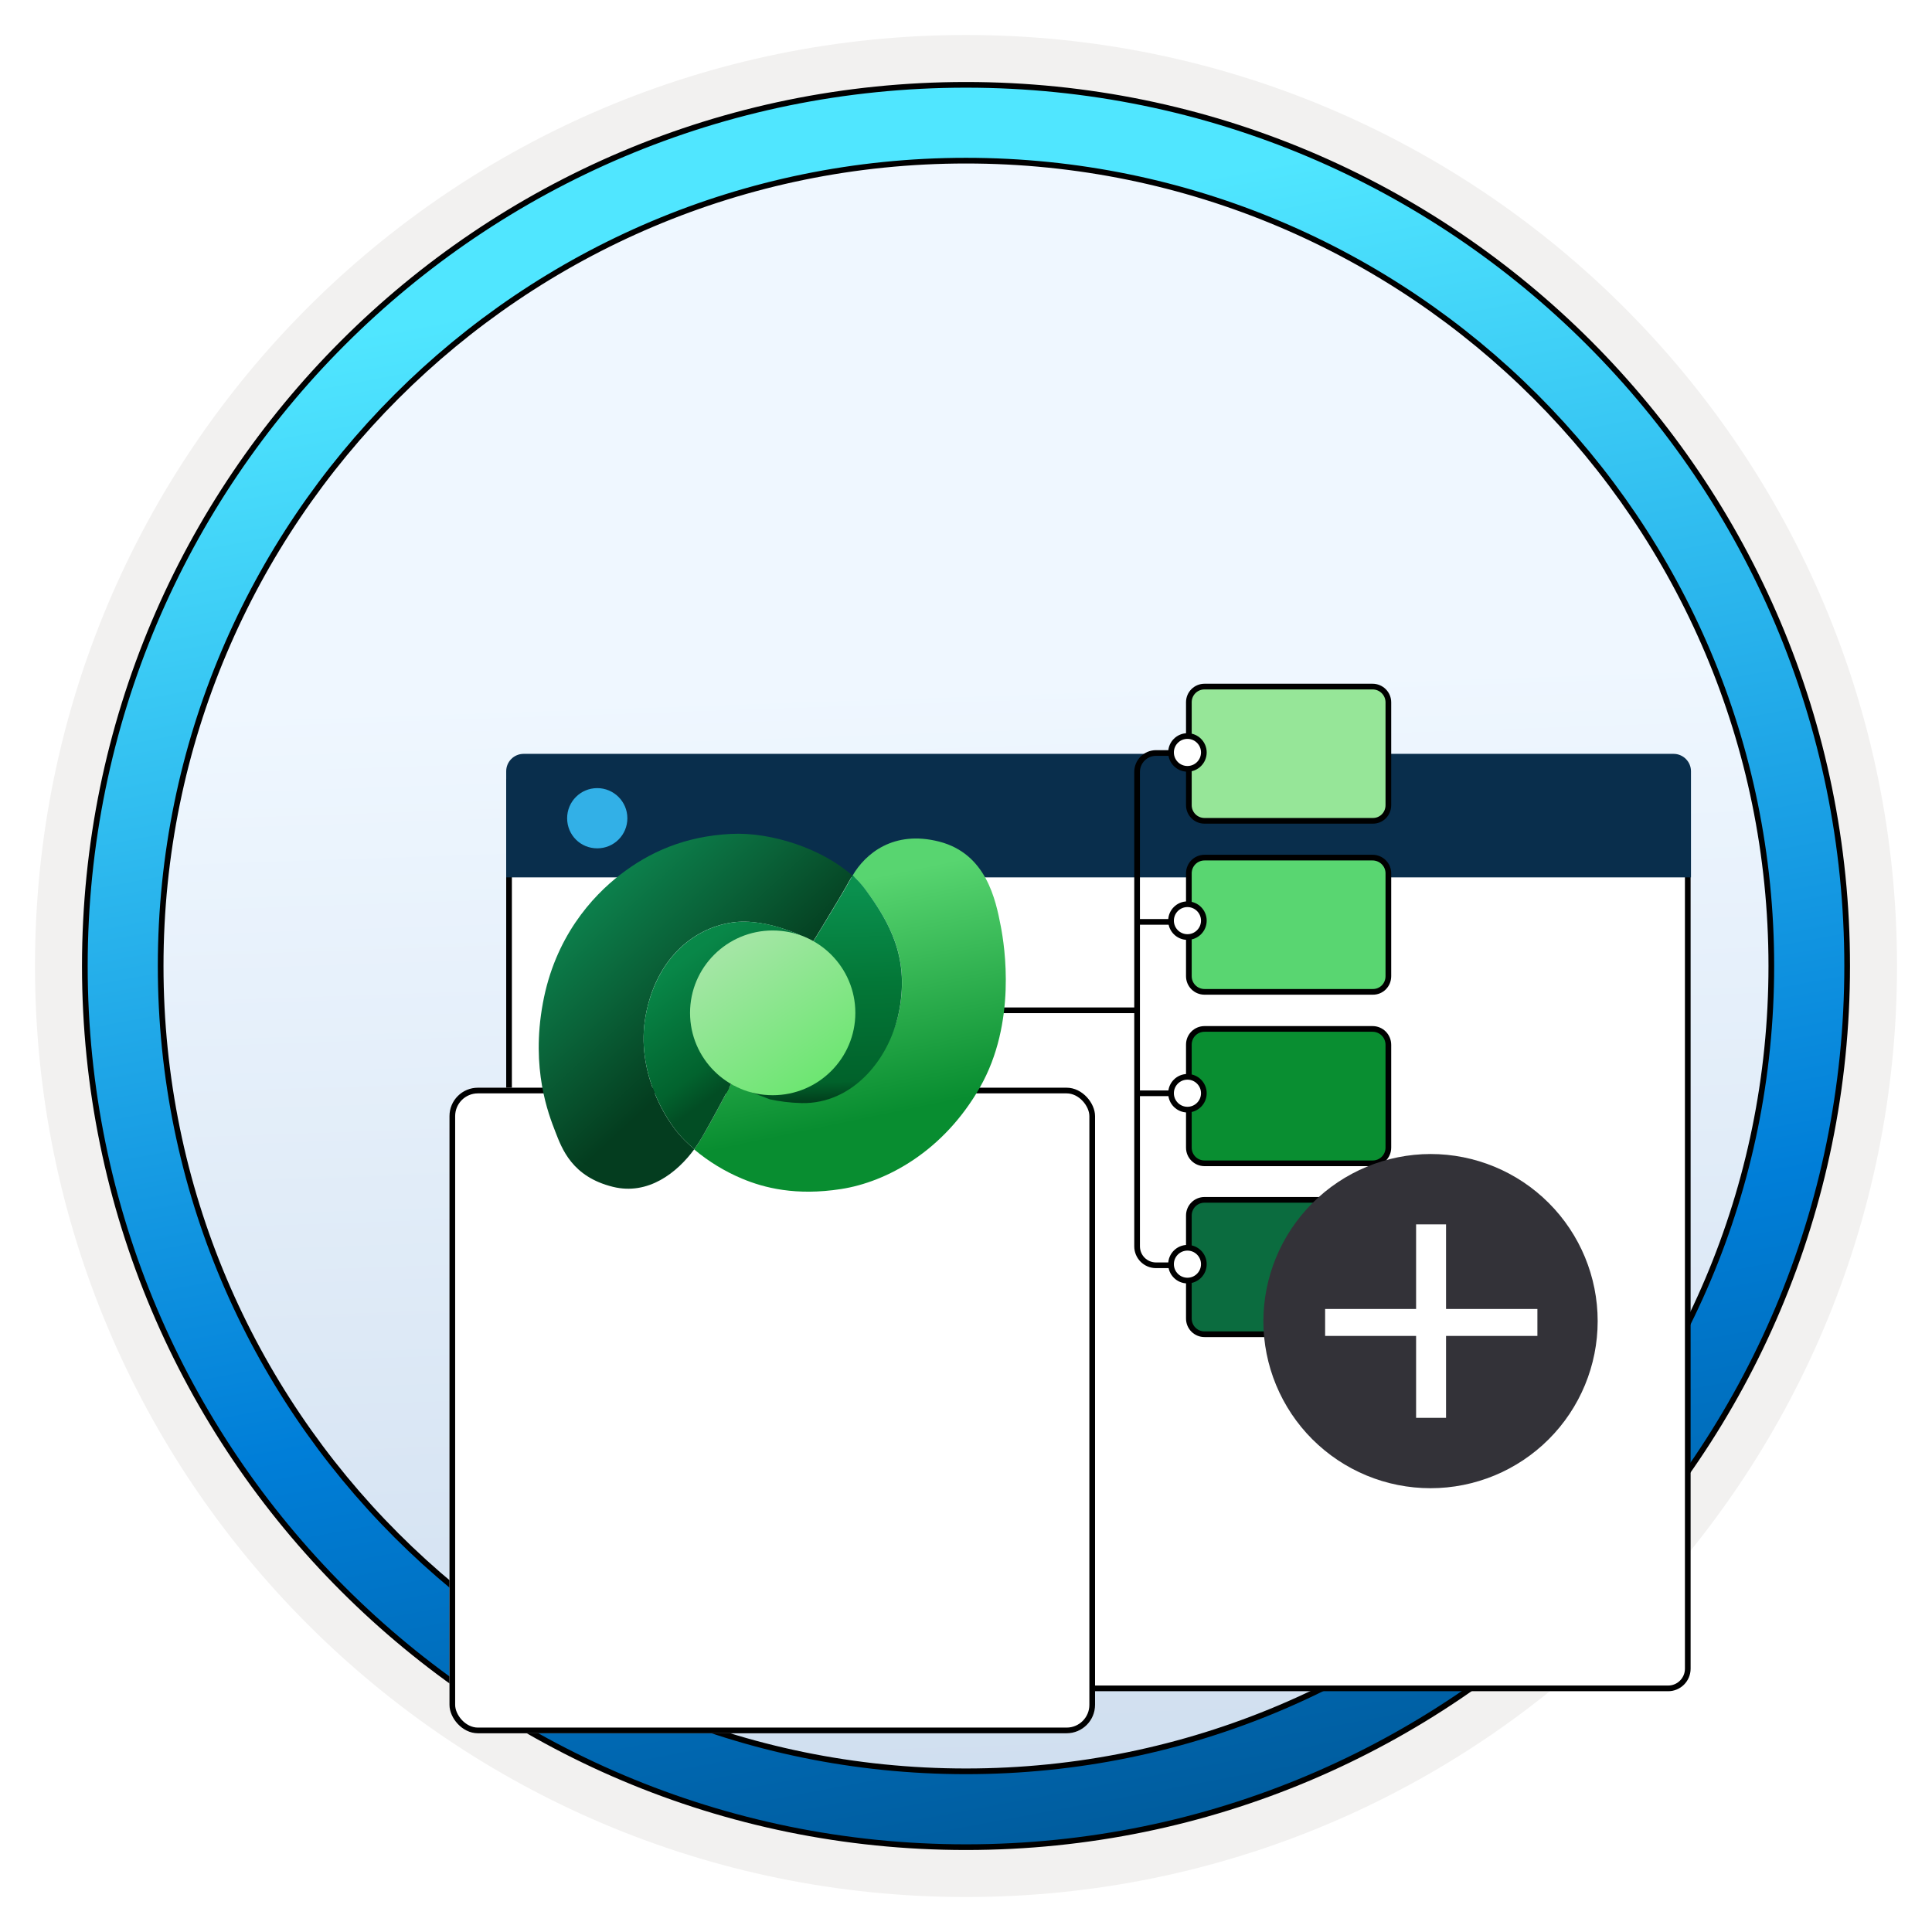 <svg width="102" height="102" viewBox="0 0 102 102" fill="none" xmlns="http://www.w3.org/2000/svg">
<path d="M51 97.351C25.403 97.351 4.649 76.606 4.649 51C4.649 25.393 25.403 4.649 51 4.649C76.597 4.649 97.351 25.403 97.351 51C97.351 76.597 76.597 97.351 51 97.351Z" fill="url(#paint0_linear_2278_1001)"/>
<path fill-rule="evenodd" clip-rule="evenodd" d="M96.45 51C96.45 76.102 76.102 96.45 51 96.45C25.899 96.45 5.55 76.102 5.55 51C5.55 25.899 25.899 5.55 51 5.55C76.102 5.55 96.45 25.899 96.45 51ZM51 1.847C78.151 1.847 100.153 23.849 100.153 51C100.153 78.151 78.141 100.154 51 100.154C23.849 100.154 1.847 78.142 1.847 51C1.847 23.849 23.849 1.847 51 1.847Z" fill="#F2F1F0"/>
<path d="M93.517 51C93.517 74.484 74.484 93.517 51 93.517C27.516 93.517 8.482 74.484 8.482 51C8.482 27.516 27.516 8.482 51 8.482C74.484 8.482 93.517 27.516 93.517 51ZM97.521 51C97.521 25.311 76.689 4.479 51 4.479C25.301 4.479 4.479 25.311 4.479 51C4.479 76.689 25.311 97.521 51 97.521C76.689 97.521 97.521 76.689 97.521 51Z" fill="url(#paint1_linear_2278_1001)" stroke="black" stroke-width="0.3" stroke-linejoin="round"/>
<g filter="url(#filter0_dddd_2278_1001)">
<path d="M81.068 75.138H20.913C20.335 75.138 19.875 74.678 19.875 74.1V27.28H82.106V74.1C82.106 74.669 81.645 75.138 81.068 75.138Z" fill="white" stroke="black" stroke-width="0.3"/>
<path d="M19.725 32.321H82.275V26.719C82.275 26.212 81.863 25.8 81.355 25.8H20.644C20.137 25.8 19.725 26.212 19.725 26.719V32.321V32.321Z" fill="#092E4C"/>
<path d="M24.532 30.788C25.413 30.788 26.122 30.08 26.122 29.199C26.122 28.318 25.403 27.609 24.532 27.609C23.651 27.609 22.942 28.318 22.942 29.199C22.942 30.08 23.642 30.788 24.532 30.788Z" fill="#32B0E7"/>
</g>
<line x1="50.224" y1="53.339" x2="59.992" y2="53.339" stroke="black" stroke-width="0.3"/>
<line x1="60.033" y1="48.671" x2="68.698" y2="48.671" stroke="black" stroke-width="0.3"/>
<line x1="60.033" y1="57.72" x2="68.698" y2="57.72" stroke="black" stroke-width="0.3"/>
<path d="M63.747 39.755H61.033C60.48 39.755 60.033 40.203 60.033 40.755V65.801C60.033 66.353 60.48 66.801 61.033 66.801H63.747" stroke="black" stroke-width="0.3"/>
<path d="M72.473 43.335V43.335H72.471H63.594C63.135 43.335 62.766 42.967 62.766 42.507V37.075C62.766 36.616 63.135 36.248 63.594 36.248H72.463C72.924 36.248 73.299 36.617 73.299 37.083V42.507C73.299 42.976 72.93 43.342 72.473 43.335Z" fill="#96E698" stroke="black" stroke-width="0.3"/>
<path d="M63.594 54.322H72.463C72.923 54.322 73.299 54.691 73.299 55.165V60.589C73.299 61.049 72.93 61.417 72.471 61.417H63.594C63.134 61.417 62.766 61.049 62.766 60.589V55.15C62.766 54.691 63.134 54.322 63.594 54.322Z" fill="#098E31" stroke="black" stroke-width="0.3"/>
<path d="M72.473 52.365V52.365H72.471H63.594C63.134 52.365 62.766 51.997 62.766 51.537V46.106C62.766 45.646 63.134 45.278 63.594 45.278H72.463C72.924 45.278 73.299 45.648 73.299 46.106V51.537C73.299 52.006 72.93 52.372 72.473 52.365Z" fill="#59D671" stroke="black" stroke-width="0.3"/>
<path d="M63.594 63.346H72.463C72.922 63.346 73.299 63.728 73.299 64.181V69.613C73.299 70.072 72.93 70.441 72.471 70.441H63.594C63.134 70.441 62.766 70.072 62.766 69.613V64.174C62.766 63.714 63.134 63.346 63.594 63.346Z" fill="#0B6C3F" stroke="black" stroke-width="0.3"/>
<circle cx="62.691" cy="39.725" r="0.866" fill="white" stroke="black" stroke-width="0.3"/>
<circle cx="62.691" cy="48.605" r="0.866" fill="white" stroke="black" stroke-width="0.3"/>
<circle cx="62.691" cy="57.717" r="0.866" fill="white" stroke="black" stroke-width="0.3"/>
<circle cx="62.691" cy="66.742" r="0.866" fill="white" stroke="black" stroke-width="0.3"/>
<path d="M75.525 78.57C77.865 78.57 80.11 77.641 81.765 75.986C83.42 74.332 84.349 72.088 84.349 69.748C84.349 67.408 83.42 65.164 81.765 63.51C80.11 61.855 77.865 60.926 75.525 60.926C73.186 60.931 70.944 61.862 69.29 63.516C67.636 65.169 66.705 67.41 66.7 69.748C66.7 70.906 66.929 72.054 67.372 73.124C67.816 74.195 68.465 75.167 69.284 75.986C70.104 76.805 71.078 77.456 72.148 77.899C73.219 78.342 74.366 78.57 75.525 78.57V78.57Z" fill="#333238"/>
<path d="M76.344 64.641H74.763V74.855H76.344V64.641Z" fill="white"/>
<path d="M81.167 69.107H69.96V70.53H81.167V69.107Z" fill="white"/>
<g filter="url(#filter1_ddddd_2278_1001)">
<rect x="23.73" y="36.425" width="34.083" height="34.083" rx="1.5" fill="white"/>
<rect x="23.88" y="36.575" width="33.783" height="33.783" rx="1.35" stroke="black" stroke-width="0.3"/>
</g>
<path d="M52.836 48.898C52.566 47.499 52.071 45.074 49.587 44.433C47.169 43.814 45.682 45.074 45.012 46.225C45.267 46.45 45.486 46.691 45.675 46.946C47.016 48.76 47.962 50.53 47.504 53.203C47.052 55.876 44.823 57.894 42.106 57.828C39.986 57.777 39.77 56.716 39.581 56.49C39.559 56.469 38.697 57.158 38.675 57.086C38.267 57.858 37.59 59.147 37.043 60.079C36.927 60.276 36.796 60.48 36.65 60.684C37.4 61.318 38.274 61.849 39.163 62.221C40.336 62.716 42.026 63.146 44.408 62.775C46.797 62.403 49.798 60.8 51.736 57.406C53.681 53.997 53.04 49.954 52.836 48.898Z" fill="url(#paint2_linear_2278_1001)"/>
<path d="M35.98 60.029C35.113 59.104 33.554 56.554 34.086 53.626C34.618 50.705 36.512 49.037 38.609 48.709C40.562 48.403 42.783 49.634 42.783 49.634L42.288 50.749C42.288 50.749 44.306 47.5 44.94 46.327C44.961 46.291 44.976 46.262 44.998 46.225C43.432 44.819 40.729 43.916 38.602 44.026C36.133 44.149 34.283 44.994 32.76 46.167C31.238 47.34 29.293 49.496 28.659 52.971C28.018 56.445 28.965 58.834 29.315 59.738C29.665 60.641 30.196 62.127 32.36 62.659C34.217 63.117 35.747 61.916 36.657 60.67C36.417 60.466 36.191 60.255 35.98 60.029Z" fill="url(#paint3_linear_2278_1001)"/>
<path d="M38.617 48.709C36.519 49.037 34.625 50.705 34.086 53.626C33.554 56.547 35.113 59.097 35.98 60.029C36.191 60.255 36.417 60.466 36.657 60.67C36.803 60.466 36.934 60.262 37.051 60.066C37.59 59.133 38.275 57.844 38.682 57.072C38.529 56.438 38.435 54.282 38.435 54.282L39.032 56.401C39.032 56.401 38.894 56.664 38.682 57.072C38.704 57.152 38.719 57.203 38.741 57.225C38.784 57.283 38.908 57.37 39.09 57.48L42.499 49.481C41.822 49.168 40.139 48.469 38.617 48.709Z" fill="url(#paint4_linear_2278_1001)"/>
<path d="M45.676 46.939C45.486 46.684 45.268 46.444 45.013 46.218C44.991 46.255 44.976 46.284 44.954 46.32C44.554 47.063 43.599 48.629 42.951 49.685L38.762 57.328L40.649 58.04C41.123 58.142 41.684 58.222 42.318 58.237C45.035 58.295 47.052 55.87 47.504 53.196C47.956 50.523 47.009 48.753 45.676 46.939Z" fill="url(#paint5_linear_2278_1001)"/>
<path d="M40.795 57.822C43.205 57.822 45.158 55.875 45.158 53.474C45.158 51.072 43.205 49.125 40.795 49.125C38.385 49.125 36.431 51.072 36.431 53.474C36.431 55.875 38.385 57.822 40.795 57.822Z" fill="url(#paint6_linear_2278_1001)"/>
<defs>
<filter id="filter0_dddd_2278_1001" x="18.725" y="24.8" width="71.549" height="62.488" filterUnits="userSpaceOnUse" color-interpolation-filters="sRGB">
<feFlood flood-opacity="0" result="BackgroundImageFix"/>
<feColorMatrix in="SourceAlpha" type="matrix" values="0 0 0 0 0 0 0 0 0 0 0 0 0 0 0 0 0 0 127 0" result="hardAlpha"/>
<feOffset/>
<feGaussianBlur stdDeviation="0.5"/>
<feColorMatrix type="matrix" values="0 0 0 0 0 0 0 0 0 0 0 0 0 0 0 0 0 0 0.1 0"/>
<feBlend mode="normal" in2="BackgroundImageFix" result="effect1_dropShadow_2278_1001"/>
<feColorMatrix in="SourceAlpha" type="matrix" values="0 0 0 0 0 0 0 0 0 0 0 0 0 0 0 0 0 0 127 0" result="hardAlpha"/>
<feOffset dx="1" dy="2"/>
<feGaussianBlur stdDeviation="1"/>
<feColorMatrix type="matrix" values="0 0 0 0 0 0 0 0 0 0 0 0 0 0 0 0 0 0 0.09 0"/>
<feBlend mode="normal" in2="effect1_dropShadow_2278_1001" result="effect2_dropShadow_2278_1001"/>
<feColorMatrix in="SourceAlpha" type="matrix" values="0 0 0 0 0 0 0 0 0 0 0 0 0 0 0 0 0 0 127 0" result="hardAlpha"/>
<feOffset dx="2" dy="4"/>
<feGaussianBlur stdDeviation="1.5"/>
<feColorMatrix type="matrix" values="0 0 0 0 0 0 0 0 0 0 0 0 0 0 0 0 0 0 0.05 0"/>
<feBlend mode="normal" in2="effect2_dropShadow_2278_1001" result="effect3_dropShadow_2278_1001"/>
<feColorMatrix in="SourceAlpha" type="matrix" values="0 0 0 0 0 0 0 0 0 0 0 0 0 0 0 0 0 0 127 0" result="hardAlpha"/>
<feOffset dx="4" dy="8"/>
<feGaussianBlur stdDeviation="2"/>
<feColorMatrix type="matrix" values="0 0 0 0 0 0 0 0 0 0 0 0 0 0 0 0 0 0 0.01 0"/>
<feBlend mode="normal" in2="effect3_dropShadow_2278_1001" result="effect4_dropShadow_2278_1001"/>
<feBlend mode="normal" in="SourceGraphic" in2="effect4_dropShadow_2278_1001" result="shape"/>
</filter>
<filter id="filter1_ddddd_2278_1001" x="19.73" y="35.425" width="42.083" height="50.083" filterUnits="userSpaceOnUse" color-interpolation-filters="sRGB">
<feFlood flood-opacity="0" result="BackgroundImageFix"/>
<feColorMatrix in="SourceAlpha" type="matrix" values="0 0 0 0 0 0 0 0 0 0 0 0 0 0 0 0 0 0 127 0" result="hardAlpha"/>
<feOffset/>
<feColorMatrix type="matrix" values="0 0 0 0 0 0 0 0 0 0 0 0 0 0 0 0 0 0 0.1 0"/>
<feBlend mode="normal" in2="BackgroundImageFix" result="effect1_dropShadow_2278_1001"/>
<feColorMatrix in="SourceAlpha" type="matrix" values="0 0 0 0 0 0 0 0 0 0 0 0 0 0 0 0 0 0 127 0" result="hardAlpha"/>
<feOffset dy="1"/>
<feGaussianBlur stdDeviation="1"/>
<feColorMatrix type="matrix" values="0 0 0 0 0 0 0 0 0 0 0 0 0 0 0 0 0 0 0.1 0"/>
<feBlend mode="normal" in2="effect1_dropShadow_2278_1001" result="effect2_dropShadow_2278_1001"/>
<feColorMatrix in="SourceAlpha" type="matrix" values="0 0 0 0 0 0 0 0 0 0 0 0 0 0 0 0 0 0 127 0" result="hardAlpha"/>
<feOffset dy="3"/>
<feGaussianBlur stdDeviation="1.5"/>
<feColorMatrix type="matrix" values="0 0 0 0 0 0 0 0 0 0 0 0 0 0 0 0 0 0 0.09 0"/>
<feBlend mode="normal" in2="effect2_dropShadow_2278_1001" result="effect3_dropShadow_2278_1001"/>
<feColorMatrix in="SourceAlpha" type="matrix" values="0 0 0 0 0 0 0 0 0 0 0 0 0 0 0 0 0 0 127 0" result="hardAlpha"/>
<feOffset dy="6"/>
<feGaussianBlur stdDeviation="2"/>
<feColorMatrix type="matrix" values="0 0 0 0 0 0 0 0 0 0 0 0 0 0 0 0 0 0 0.05 0"/>
<feBlend mode="normal" in2="effect3_dropShadow_2278_1001" result="effect4_dropShadow_2278_1001"/>
<feColorMatrix in="SourceAlpha" type="matrix" values="0 0 0 0 0 0 0 0 0 0 0 0 0 0 0 0 0 0 127 0" result="hardAlpha"/>
<feOffset dy="11"/>
<feGaussianBlur stdDeviation="2"/>
<feColorMatrix type="matrix" values="0 0 0 0 0 0 0 0 0 0 0 0 0 0 0 0 0 0 0.01 0"/>
<feBlend mode="normal" in2="effect4_dropShadow_2278_1001" result="effect5_dropShadow_2278_1001"/>
<feBlend mode="normal" in="SourceGraphic" in2="effect5_dropShadow_2278_1001" result="shape"/>
</filter>
<linearGradient id="paint0_linear_2278_1001" x1="55.265" y1="0.896" x2="58.991" y2="109.928" gradientUnits="userSpaceOnUse">
<stop offset="0.319" stop-color="#EFF7FF"/>
<stop offset="1" stop-color="#C7D8EB"/>
</linearGradient>
<linearGradient id="paint1_linear_2278_1001" x1="25.669" y1="9.584" x2="49.776" y2="138.142" gradientUnits="userSpaceOnUse">
<stop offset="0.051" stop-color="#50E6FF"/>
<stop offset="0.49" stop-color="#007ED8"/>
<stop offset="1" stop-color="#002D4C"/>
</linearGradient>
<linearGradient id="paint2_linear_2278_1001" x1="42.979" y1="46.326" x2="45.757" y2="59.599" gradientUnits="userSpaceOnUse">
<stop offset="0.045" stop-color="#58D570"/>
<stop offset="0.963" stop-color="#088D30"/>
</linearGradient>
<linearGradient id="paint3_linear_2278_1001" x1="30.113" y1="45.675" x2="39.497" y2="55.861" gradientUnits="userSpaceOnUse">
<stop offset="0.062" stop-color="#0D8851"/>
<stop offset="0.477" stop-color="#0A6339"/>
<stop offset="0.877" stop-color="#043D1F"/>
</linearGradient>
<linearGradient id="paint4_linear_2278_1001" x1="33.02" y1="46.252" x2="40.304" y2="56.252" gradientUnits="userSpaceOnUse">
<stop stop-color="#0A904E"/>
<stop offset="0.432" stop-color="#088748"/>
<stop offset="0.858" stop-color="#02632E"/>
<stop offset="0.978" stop-color="#024D24"/>
</linearGradient>
<linearGradient id="paint5_linear_2278_1001" x1="43.008" y1="47.047" x2="43.378" y2="59.023" gradientUnits="userSpaceOnUse">
<stop stop-color="#0A904E"/>
<stop offset="0.412" stop-color="#037737"/>
<stop offset="0.843" stop-color="#01622B"/>
<stop offset="1" stop-color="#00210F"/>
</linearGradient>
<linearGradient id="paint6_linear_2278_1001" x1="38.028" y1="49.307" x2="44.016" y2="58.321" gradientUnits="userSpaceOnUse">
<stop offset="0.092" stop-color="#A3E6A4"/>
<stop offset="0.907" stop-color="#6AE66F"/>
</linearGradient>
</defs>
</svg>
